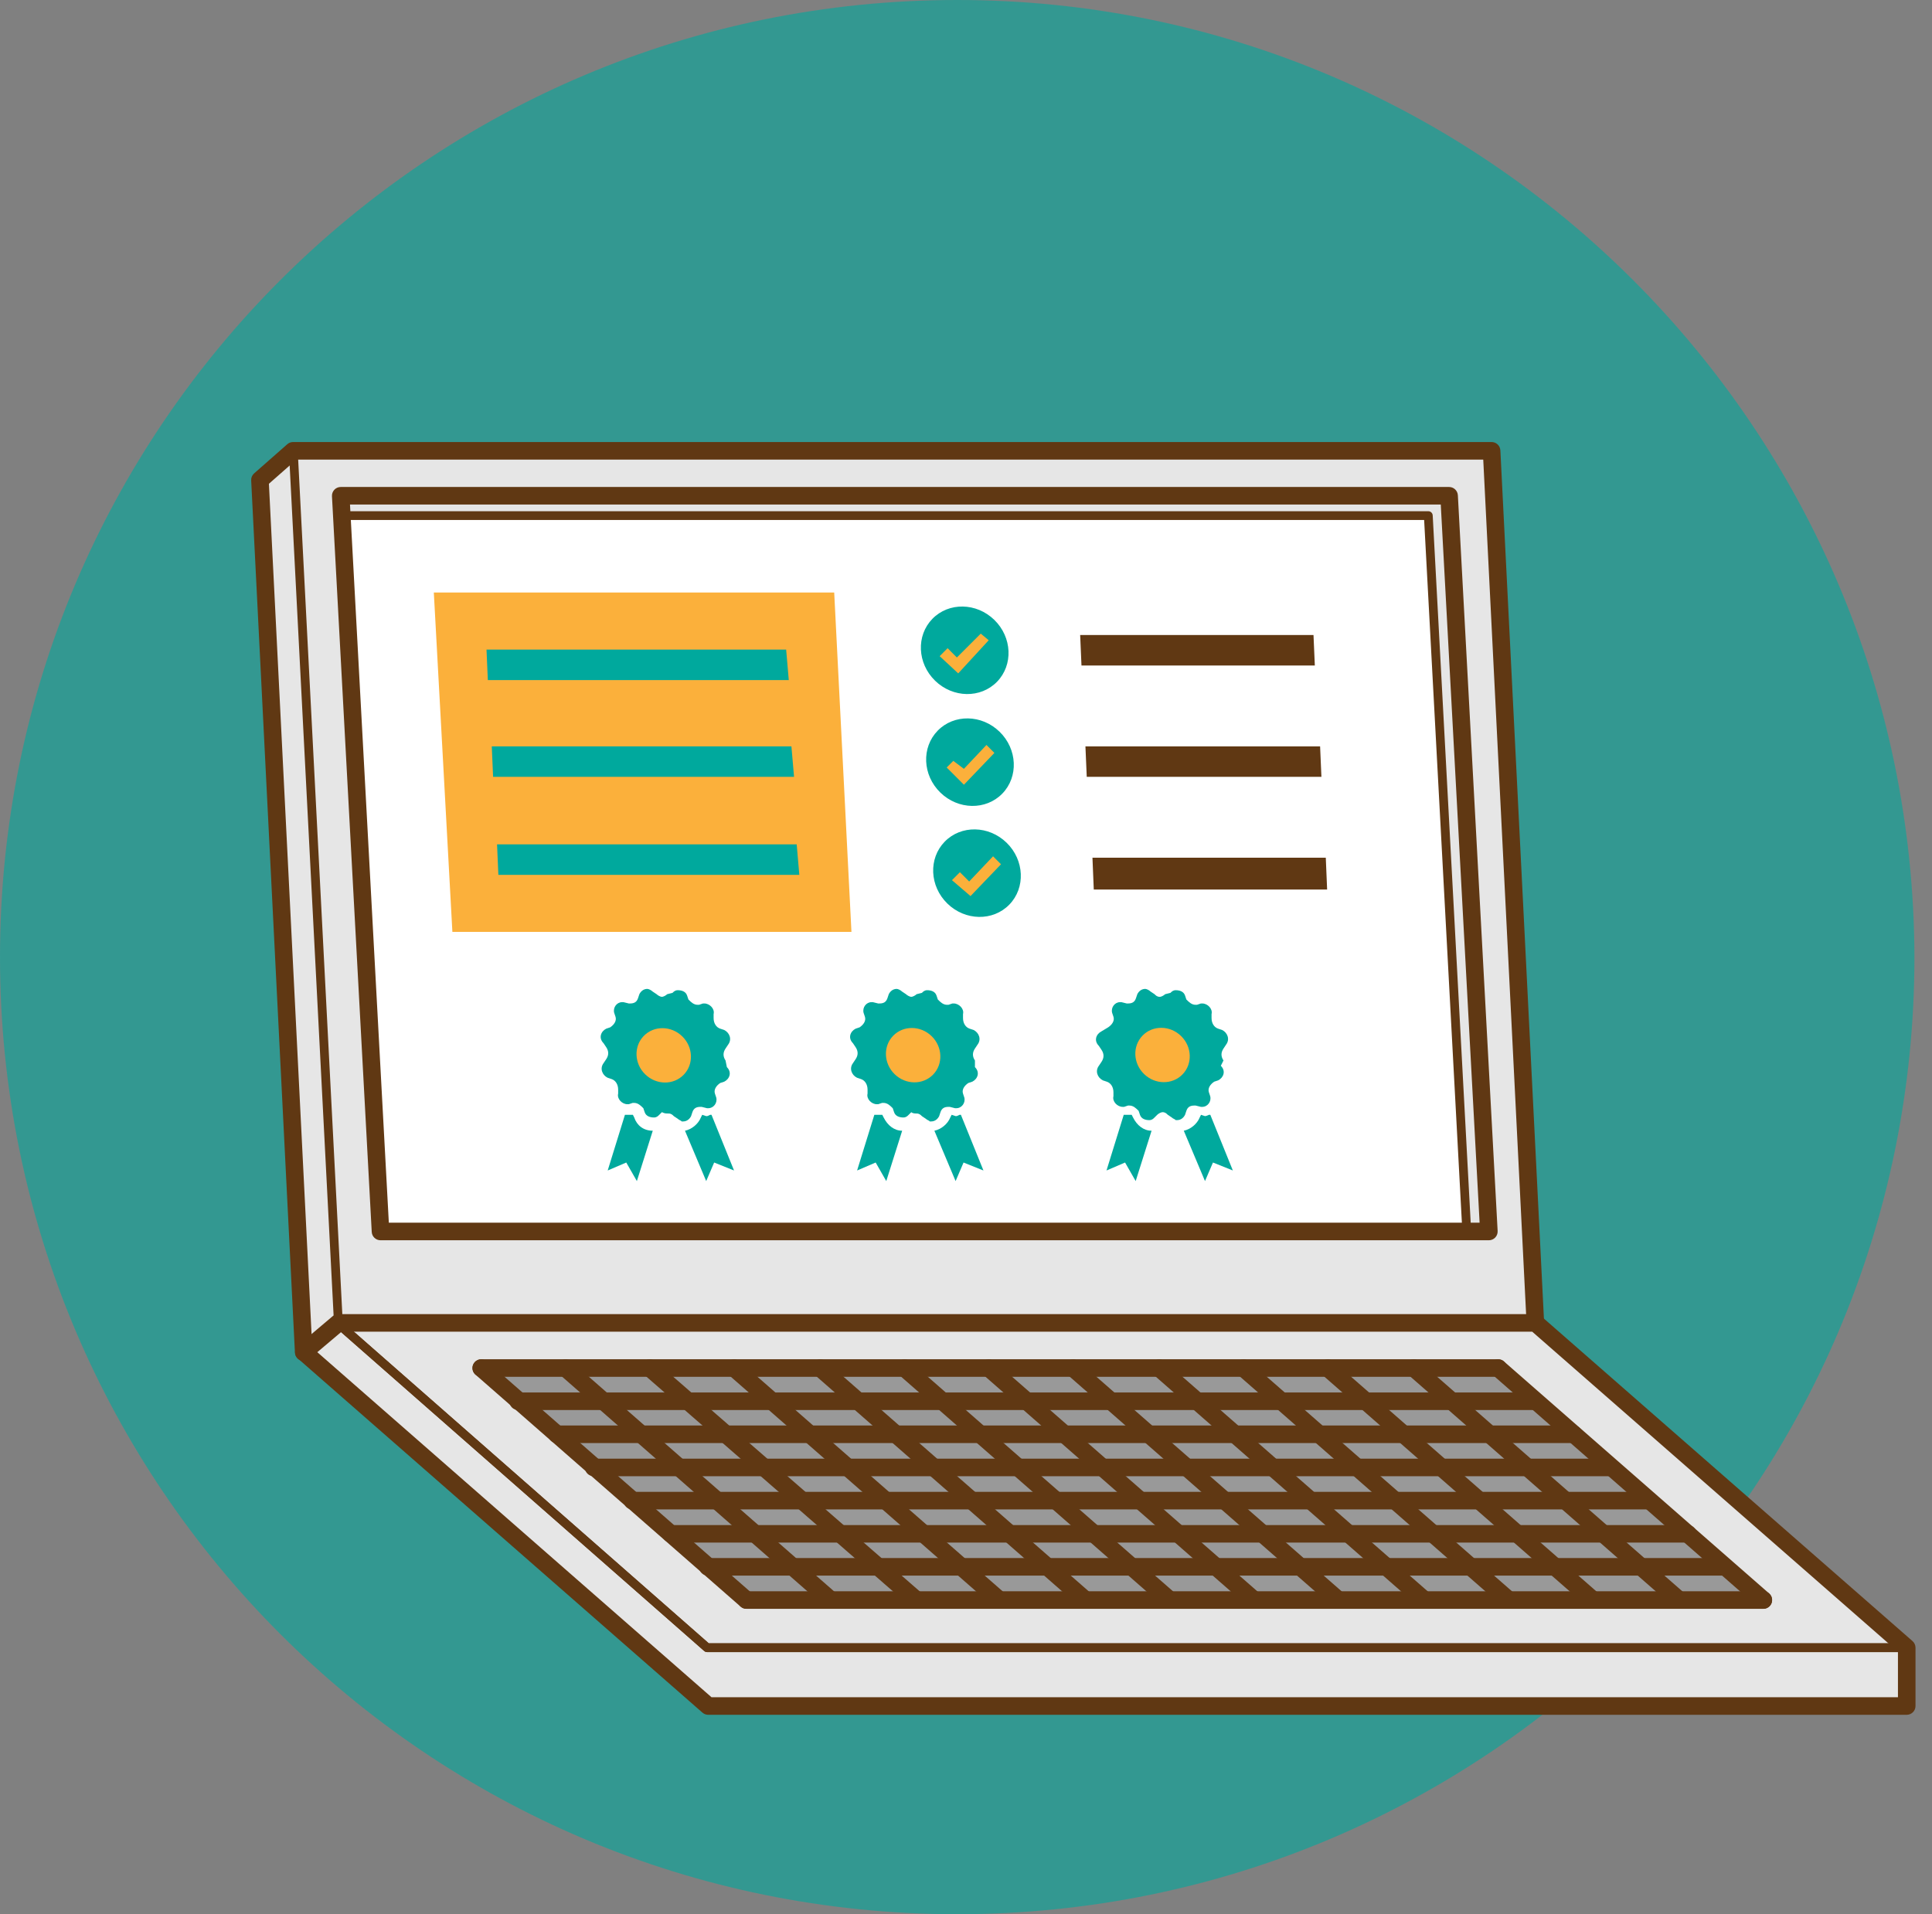 <svg width="110" height="109" viewBox="0 0 110 109" version="1.1" xmlns="http://www.w3.org/2000/svg" xmlns:xlink="http://www.w3.org/1999/xlink">
<rect x="0" y="0" width="110" height="109" fill="#808080" stroke="none"/>
<title>Group</title>
<g id="Canvas" transform="translate(29959 -4960)">
<g id="Group">
<g id="Vector" opacity="0.6">
<use xlink:href="#path0_fill" transform="translate(-29959 4960)" fill="#00A99D"/>
</g>
<g id="Mask Group">
<mask id="mask0_alpha" mask-type="alpha">
<g id="Vector">
<use xlink:href="#path0_fill" transform="translate(-29959 4960)" fill="#00A99D"/>
</g>
</mask>
<g id="Group" mask="url(#mask0_alpha)">
<g id="Vector">
<use xlink:href="#path1_fill" transform="translate(-29960.4 5022.2)" fill="#603813"/>
</g>
</g>
</g>
<g id="Group">
<g id="Group">
<g id="Group">
<g id="Vector">
<use xlink:href="#path2_fill" transform="translate(-29944.2 4985.67)" fill="#E6E6E6"/>
<use xlink:href="#path3_stroke" transform="translate(-29944.2 4985.67)" fill="#603813"/>
</g>
</g>
</g>
<g id="Vector">
<use xlink:href="#path4_stroke" transform="translate(-29942.3 4985.67)" fill="#603813"/>
</g>
<g id="Vector">
<use xlink:href="#path5_fill" transform="translate(-29941.7 5035.33)" fill="#E6E6E6"/>
<use xlink:href="#path6_stroke" transform="translate(-29941.7 5035.33)" fill="#603813"/>
</g>
<g id="Vector">
<use xlink:href="#path7_stroke" transform="translate(-29939.8 5035.33)" fill="#603813"/>
</g>
<g id="Vector">
<use xlink:href="#path8_fill" transform="translate(-29939.5 4989.36)" fill="#FFFFFF"/>
</g>
<g id="Group">
<g id="Vector">
<use xlink:href="#path9_fill" transform="translate(-29934.3 4993.74)" fill="#FBB03B"/>
</g>
<g id="Group">
<g id="Vector">
<use xlink:href="#path10_fill" transform="translate(-29931.3 4996.99)" fill="#00A99D"/>
</g>
<g id="Vector">
<use xlink:href="#path11_fill" transform="translate(-29931 5002.5)" fill="#00A99D"/>
</g>
<g id="Vector">
<use xlink:href="#path12_fill" transform="translate(-29930.7 5008.08)" fill="#00A99D"/>
</g>
</g>
<g id="Group">
<g id="Group">
<g id="Group">
<g id="Vector">
<use xlink:href="#path13_fill" transform="translate(-29924.4 5023.48)" fill="#00A99D"/>
</g>
<g id="Vector">
<use xlink:href="#path14_fill" transform="translate(-29920 5023.48)" fill="#00A99D"/>
</g>
<g id="Vector">
<use xlink:href="#path15_fill" transform="translate(-29924.8 5016.31)" fill="#00A99D"/>
</g>
</g>
<g id="Vector">
<use xlink:href="#path16_fill" transform="matrix(0.698 -0.717 0.717 0.698 -29923.4 5020.07)" fill="#FBB03B"/>
</g>
</g>
<g id="Group">
<g id="Group">
<g id="Vector">
<use xlink:href="#path17_fill" transform="translate(-29910.2 5023.48)" fill="#00A99D"/>
</g>
<g id="Vector">
<use xlink:href="#path18_fill" transform="translate(-29905.8 5023.48)" fill="#00A99D"/>
</g>
<g id="Vector">
<use xlink:href="#path19_fill" transform="translate(-29910.6 5016.31)" fill="#00A99D"/>
</g>
</g>
<g id="Vector">
<use xlink:href="#path20_fill" transform="matrix(0.698 -0.717 0.717 0.698 -29909.2 5020.06)" fill="#FBB03B"/>
</g>
</g>
<g id="Group">
<g id="Group">
<g id="Vector">
<use xlink:href="#path21_fill" transform="translate(-29896 5023.48)" fill="#00A99D"/>
</g>
<g id="Vector">
<use xlink:href="#path22_fill" transform="translate(-29891.6 5023.48)" fill="#00A99D"/>
</g>
<g id="Vector">
<use xlink:href="#path23_fill" transform="translate(-29896.6 5016.31)" fill="#00A99D"/>
</g>
</g>
<g id="Vector">
<use xlink:href="#path24_fill" transform="matrix(0.698 -0.717 0.717 0.698 -29895 5020.05)" fill="#FBB03B"/>
</g>
</g>
</g>
<g id="Group">
<g id="Group">
<g id="Vector">
<use xlink:href="#path25_fill" transform="translate(-29897.5 4996.16)" fill="#603813"/>
</g>
<g id="Vector">
<use xlink:href="#path26_fill" transform="matrix(0.698 -0.717 0.717 0.698 -29907.6 4996.97)" fill="#00A99D"/>
</g>
<g id="Group">
<g id="Vector">
<use xlink:href="#path27_fill" transform="translate(-29905.5 4996.08)" fill="#FBB03B"/>
</g>
</g>
</g>
<g id="Group">
<g id="Vector">
<use xlink:href="#path28_fill" transform="translate(-29897.2 5002.5)" fill="#603813"/>
</g>
<g id="Vector">
<use xlink:href="#path29_fill" transform="matrix(0.698 -0.717 0.717 0.698 -29907.3 5003.34)" fill="#00A99D"/>
</g>
<g id="Group">
<g id="Vector">
<use xlink:href="#path30_fill" transform="translate(-29905.1 5002.42)" fill="#FBB03B"/>
</g>
</g>
</g>
<g id="Group">
<g id="Vector">
<use xlink:href="#path31_fill" transform="translate(-29896.8 5008.84)" fill="#603813"/>
</g>
<g id="Vector">
<use xlink:href="#path32_fill" transform="matrix(0.698 -0.717 0.717 0.698 -29906.9 5009.66)" fill="#00A99D"/>
</g>
<g id="Group">
<g id="Vector">
<use xlink:href="#path33_fill" transform="translate(-29904.8 5008.76)" fill="#FBB03B"/>
</g>
</g>
</g>
</g>
</g>
<g id="Vector">
<use xlink:href="#path34_stroke" transform="translate(-29939.6 4988.23)" fill="#603813"/>
</g>
<g id="Vector">
<use xlink:href="#path35_stroke" transform="translate(-29939.5 4989.36)" fill="#603813"/>
</g>
<g id="Vector">
<use xlink:href="#path36_stroke" transform="translate(-29939.8 5035.33)" fill="#603813"/>
</g>
<g id="Vector">
<use xlink:href="#path37_fill" transform="translate(-29931.6 5037.9)" fill="#999999"/>
</g>
<g id="Vector">
<use xlink:href="#path38_stroke" transform="translate(-29916.5 5051.11)" fill="#603813"/>
</g>
<g id="Group">
<g id="Group">
<g id="Vector">
<use xlink:href="#path39_stroke" transform="translate(-29931.6 5037.9)" fill="#603813"/>
</g>
<g id="Vector">
<use xlink:href="#path40_stroke" transform="translate(-29926.8 5037.9)" fill="#603813"/>
</g>
<g id="Vector">
<use xlink:href="#path41_stroke" transform="translate(-29922 5037.9)" fill="#603813"/>
</g>
<g id="Vector">
<use xlink:href="#path42_stroke" transform="translate(-29917.2 5037.9)" fill="#603813"/>
</g>
<g id="Vector">
<use xlink:href="#path43_stroke" transform="translate(-29912.3 5037.9)" fill="#603813"/>
</g>
<g id="Vector">
<use xlink:href="#path40_stroke" transform="translate(-29907.5 5037.9)" fill="#603813"/>
</g>
<g id="Vector">
<use xlink:href="#path44_stroke" transform="translate(-29902.7 5037.9)" fill="#603813"/>
</g>
<g id="Vector">
<use xlink:href="#path45_stroke" transform="translate(-29897.9 5037.9)" fill="#603813"/>
</g>
<g id="Vector">
<use xlink:href="#path46_stroke" transform="translate(-29893 5037.9)" fill="#603813"/>
</g>
<g id="Vector">
<use xlink:href="#path47_stroke" transform="translate(-29888.2 5037.9)" fill="#603813"/>
</g>
<g id="Vector">
<use xlink:href="#path40_stroke" transform="translate(-29883.4 5037.9)" fill="#603813"/>
</g>
<g id="Vector">
<use xlink:href="#path44_stroke" transform="translate(-29878.5 5037.9)" fill="#603813"/>
</g>
<g id="Vector">
<use xlink:href="#path48_stroke" transform="translate(-29873.7 5037.9)" fill="#603813"/>
</g>
</g>
<g id="Group">
<g id="Vector">
<use xlink:href="#path49_stroke" transform="translate(-29931.6 5037.9)" fill="#603813"/>
</g>
<g id="Vector">
<use xlink:href="#path50_stroke" transform="translate(-29929.5 5039.79)" fill="#603813"/>
</g>
<g id="Vector">
<use xlink:href="#path51_stroke" transform="translate(-29927.3 5041.67)" fill="#603813"/>
</g>
<g id="Vector">
<use xlink:href="#path49_stroke" transform="translate(-29925.2 5043.56)" fill="#603813"/>
</g>
<g id="Vector">
<use xlink:href="#path52_stroke" transform="translate(-29923 5045.45)" fill="#603813"/>
</g>
<g id="Vector">
<use xlink:href="#path50_stroke" transform="translate(-29920.8 5047.34)" fill="#603813"/>
</g>
<g id="Vector">
<use xlink:href="#path53_stroke" transform="translate(-29918.7 5049.22)" fill="#603813"/>
</g>
<g id="Vector">
<use xlink:href="#path54_stroke" transform="translate(-29916.5 5051.11)" fill="#603813"/>
</g>
</g>
</g>
</g>
</g>
</g>
<defs>
<path id="path0_fill" d="M 54.5 0C 24.382 0 -1.7997e-08 24.382 -1.7997e-08 54.5C -1.7997e-08 84.618 24.382 109 54.5 109C 84.618 109 109 84.618 109 54.5C 108.925 24.382 84.543 0 54.5 0Z"/>
<path id="path1_fill" d="M 112.699 0L 0 0L 0 48.763L 112.699 48.763L 112.699 0Z"/>
<path id="path2_fill" d="M 2.491 51.33L 0 1.661L 1.887 0L 70.125 0L 72.616 49.669L 70.729 51.33L 2.491 51.33Z"/>
<path id="path3_stroke" d="M 2.491 51.33L 1.992 51.355C 2.005 51.621 2.225 51.83 2.491 51.83L 2.491 51.33ZM 0 1.661L -0.33 1.285C -0.445 1.386 -0.507 1.533 -0.499 1.686L 0 1.661ZM 1.887 0L 1.887 -0.5C 1.766 -0.5 1.648 -0.456 1.557 -0.375L 1.887 0ZM 70.125 0L 70.625 -0.025C 70.611 -0.291 70.392 -0.5 70.125 -0.5L 70.125 0ZM 72.616 49.669L 72.947 50.044C 73.061 49.944 73.123 49.796 73.116 49.644L 72.616 49.669ZM 70.729 51.33L 70.729 51.83C 70.851 51.83 70.968 51.785 71.059 51.705L 70.729 51.33ZM 2.99 51.305L 0.499 1.636L -0.499 1.686L 1.992 51.355L 2.99 51.305ZM 0.33 2.036L 2.217 0.375L 1.557 -0.375L -0.33 1.285L 0.33 2.036ZM 1.887 0.5L 70.125 0.5L 70.125 -0.5L 1.887 -0.5L 1.887 0.5ZM 69.626 0.025L 72.117 49.694L 73.116 49.644L 70.625 -0.025L 69.626 0.025ZM 72.286 49.294L 70.399 50.954L 71.059 51.705L 72.947 50.044L 72.286 49.294ZM 70.729 50.83L 2.491 50.83L 2.491 51.83L 70.729 51.83L 70.729 50.83Z"/>
<path id="path4_stroke" d="M 70.729 49.919C 70.867 49.919 70.979 49.807 70.979 49.669C 70.979 49.531 70.867 49.419 70.729 49.419L 70.729 49.919ZM 2.566 49.669L 2.317 49.682C 2.324 49.815 2.433 49.919 2.566 49.919L 2.566 49.669ZM 0.25 -0.013C 0.243 -0.151 0.125 -0.257 -0.013 -0.25C -0.151 -0.243 -0.257 -0.125 -0.25 0.013L 0.25 -0.013ZM 70.729 49.419L 2.566 49.419L 2.566 49.919L 70.729 49.919L 70.729 49.419ZM 2.816 49.656L 0.25 -0.013L -0.25 0.013L 2.317 49.682L 2.816 49.656Z"/>
<path id="path5_fill" d="M 91.261 21.815L 91.261 18.494L 70.125 2.30361e-06L 1.963 2.30361e-06L -5.75903e-07 1.661L 23.023 21.815L 91.261 21.815Z"/>
<path id="path6_stroke" d="M 91.261 21.815L 91.261 22.315C 91.537 22.315 91.761 22.091 91.761 21.815L 91.261 21.815ZM 91.261 18.494L 91.761 18.494C 91.761 18.35 91.699 18.212 91.59 18.117L 91.261 18.494ZM 70.125 2.30361e-06L 70.455 -0.376C 70.363 -0.456 70.246 -0.5 70.125 -0.5L 70.125 2.30361e-06ZM 1.963 2.30361e-06L 1.963 -0.5C 1.844 -0.5 1.73 -0.458 1.64 -0.382L 1.963 2.30361e-06ZM -5.75903e-07 1.661L -0.323 1.279C -0.434 1.373 -0.499 1.511 -0.5 1.656C -0.501 1.802 -0.439 1.941 -0.329 2.037L -5.75903e-07 1.661ZM 23.023 21.815L 22.694 22.191C 22.785 22.271 22.902 22.315 23.023 22.315L 23.023 21.815ZM 91.761 21.815L 91.761 18.494L 90.761 18.494L 90.761 21.815L 91.761 21.815ZM 91.59 18.117L 70.455 -0.376L 69.796 0.376L 90.932 18.87L 91.59 18.117ZM 70.125 -0.5L 1.963 -0.5L 1.963 0.5L 70.125 0.5L 70.125 -0.5ZM 1.64 -0.382L -0.323 1.279L 0.323 2.042L 2.286 0.382L 1.64 -0.382ZM -0.329 2.037L 22.694 22.191L 23.352 21.439L 0.329 1.284L -0.329 2.037ZM 23.023 22.315L 91.261 22.315L 91.261 21.315L 23.023 21.315L 23.023 22.315Z"/>
<path id="path7_stroke" d="M 0.165 -0.188C 0.061 -0.279 -0.097 -0.269 -0.188 -0.165C -0.279 -0.061 -0.269 0.097 -0.165 0.188L 0.165 -0.188ZM 21.06 18.494L 20.895 18.682C 20.941 18.722 21 18.744 21.06 18.744L 21.06 18.494ZM 89.299 18.744C 89.436 18.744 89.549 18.632 89.549 18.494C 89.549 18.356 89.436 18.244 89.299 18.244L 89.299 18.744ZM -0.165 0.188L 20.895 18.682L 21.225 18.306L 0.165 -0.188L -0.165 0.188ZM 21.06 18.744L 89.299 18.744L 89.299 18.244L 21.06 18.244L 21.06 18.744Z"/>
<path id="path8_fill" d="M 5.75903e-07 1.15181e-06L 2.189 40.762L 64.011 40.762L 61.822 1.15181e-06L 5.75903e-07 1.15181e-06Z"/>
<path id="path9_fill" d="M 23.778 19.324L 1.057 19.324L -1.15181e-06 5.75903e-07L 22.796 5.75903e-07L 23.778 19.324Z"/>
<path id="path10_fill" d="M 17.21 1.736L 0.075 1.736L -1.15181e-06 0L 17.06 0L 17.21 1.736Z"/>
<path id="path11_fill" d="M 17.21 1.736L 0.075 1.736L 0 -5.75903e-07L 17.06 -5.75903e-07L 17.21 1.736Z"/>
<path id="path12_fill" d="M 17.21 1.736L 0.075 1.736L 1.15181e-06 5.75903e-07L 17.06 5.75903e-07L 17.21 1.736Z"/>
<path id="path13_fill" d="M 1.51 0.151L 1.434 -1.15181e-06L 1.283 -1.15181e-06C 1.208 -1.15181e-06 1.132 -1.15181e-06 1.057 -1.15181e-06L 0.981 -1.15181e-06L -5.75903e-07 3.17L 1.057 2.717L 1.661 3.774L 2.566 0.906C 2.038 0.906 1.661 0.604 1.51 0.151Z"/>
<path id="path14_fill" d="M 1.208 0.075L 0.981 -1.15181e-06L 0.906 0.151C 0.755 0.528 0.377 0.83 -1.15181e-06 0.906L 1.208 3.774L 1.661 2.717L 2.793 3.17L 1.51 -1.15181e-06L 1.434 -1.15181e-06C 1.283 0.075 1.283 0.075 1.208 0.075Z"/>
<path id="path15_fill" d="M 7.109 4.076C 6.958 3.85 6.958 3.623 7.109 3.397L 7.26 3.17C 7.487 2.868 7.336 2.491 7.034 2.34L 6.807 2.265C 6.581 2.189 6.43 1.963 6.43 1.661L 6.43 1.434C 6.505 1.132 6.203 0.83 5.901 0.83L 5.826 0.83L 5.599 0.906L 5.524 0.906C 5.298 0.906 5.147 0.755 4.996 0.604L 4.92 0.377C 4.845 0.151 4.618 0.075 4.392 0.075C 4.241 0.075 4.165 0.151 4.09 0.226L 3.788 0.302C 3.712 0.377 3.561 0.453 3.486 0.453C 3.41 0.453 3.259 0.377 3.184 0.302L 2.958 0.151C 2.882 0.075 2.731 -1.15181e-06 2.656 -1.15181e-06C 2.429 -1.15181e-06 2.278 0.151 2.203 0.302L 2.127 0.528C 2.052 0.755 1.901 0.83 1.674 0.83L 1.599 0.83L 1.297 0.755L 1.221 0.755C 0.919 0.755 0.693 1.057 0.768 1.359L 0.844 1.585C 0.919 1.812 0.768 2.038 0.542 2.189L 0.316 2.265C 0.014 2.416 -0.137 2.793 0.165 3.095L 0.316 3.321C 0.467 3.548 0.467 3.774 0.316 4.001L 0.165 4.227C -0.062 4.529 0.089 4.907 0.391 5.057L 0.617 5.133C 0.844 5.208 0.995 5.435 0.995 5.737L 0.995 5.963C 0.919 6.265 1.221 6.567 1.523 6.567L 1.599 6.567L 1.825 6.492L 1.901 6.492C 2.127 6.492 2.278 6.643 2.429 6.794L 2.505 7.02C 2.58 7.247 2.807 7.322 3.033 7.322C 3.184 7.322 3.259 7.247 3.335 7.171L 3.486 7.02C 3.637 7.096 3.712 7.096 3.863 7.096C 4.014 7.096 4.09 7.171 4.165 7.247L 4.392 7.398C 4.467 7.473 4.543 7.473 4.618 7.548L 4.694 7.548C 4.92 7.548 5.071 7.397 5.147 7.247L 5.222 7.02C 5.298 6.794 5.449 6.718 5.675 6.718L 5.75 6.718L 6.052 6.794L 6.128 6.794C 6.43 6.794 6.656 6.492 6.581 6.19L 6.505 5.963C 6.43 5.737 6.581 5.51 6.807 5.359L 7.034 5.284C 7.336 5.133 7.487 4.756 7.185 4.454L 7.109 4.076Z"/>
<path id="path16_fill" d="M 1.51 3.17C 2.343 3.17 3.019 2.461 3.019 1.585C 3.019 0.71 2.343 0 1.51 0C 0.676 0 0 0.71 0 1.585C 0 2.461 0.676 3.17 1.51 3.17Z"/>
<path id="path17_fill" d="M 1.51 0.151L 1.434 -1.15181e-06L 1.283 -1.15181e-06C 1.208 -1.15181e-06 1.132 -1.15181e-06 1.057 -1.15181e-06L 0.981 -1.15181e-06L -1.0727e-14 3.17L 1.057 2.717L 1.661 3.774L 2.566 0.906C 2.114 0.906 1.736 0.604 1.51 0.151Z"/>
<path id="path18_fill" d="M 1.208 0.075L 0.981 -1.15181e-06L 0.906 0.151C 0.755 0.528 0.377 0.83 1.15181e-06 0.906L 1.208 3.774L 1.661 2.717L 2.793 3.17L 1.51 -1.15181e-06L 1.434 -1.15181e-06C 1.283 0.075 1.283 0.075 1.208 0.075Z"/>
<path id="path19_fill" d="M 7.109 4.076C 6.958 3.85 6.958 3.623 7.109 3.397L 7.26 3.17C 7.487 2.868 7.336 2.491 7.034 2.34L 6.807 2.265C 6.581 2.189 6.43 1.963 6.43 1.661L 6.43 1.434C 6.505 1.132 6.203 0.83 5.901 0.83L 5.826 0.83L 5.599 0.906L 5.524 0.906C 5.298 0.906 5.147 0.755 4.996 0.604L 4.92 0.377C 4.845 0.151 4.618 0.075 4.392 0.075C 4.241 0.075 4.165 0.151 4.09 0.226L 3.788 0.302C 3.712 0.377 3.561 0.453 3.486 0.453C 3.41 0.453 3.259 0.377 3.184 0.302L 2.958 0.151C 2.882 0.075 2.731 -1.15181e-06 2.656 -1.15181e-06C 2.429 -1.15181e-06 2.278 0.151 2.203 0.302L 2.127 0.528C 2.052 0.755 1.901 0.83 1.674 0.83L 1.599 0.83L 1.297 0.755L 1.221 0.755C 0.919 0.755 0.693 1.057 0.768 1.359L 0.844 1.585C 0.919 1.812 0.768 2.038 0.542 2.189L 0.316 2.265C 0.014 2.416 -0.137 2.793 0.165 3.095L 0.316 3.321C 0.467 3.548 0.467 3.774 0.316 4.001L 0.165 4.227C -0.062 4.529 0.089 4.907 0.391 5.057L 0.617 5.133C 0.844 5.208 0.995 5.435 0.995 5.737L 0.995 5.963C 0.919 6.265 1.221 6.567 1.523 6.567L 1.599 6.567L 1.825 6.492L 1.901 6.492C 2.127 6.492 2.278 6.643 2.429 6.794L 2.505 7.02C 2.58 7.247 2.807 7.322 3.033 7.322C 3.184 7.322 3.259 7.247 3.335 7.171L 3.486 7.02C 3.561 7.096 3.712 7.096 3.788 7.096C 3.939 7.096 4.014 7.171 4.09 7.247L 4.316 7.398C 4.392 7.473 4.467 7.473 4.543 7.548L 4.618 7.548C 4.845 7.548 4.996 7.397 5.071 7.247L 5.147 7.02C 5.222 6.794 5.373 6.718 5.599 6.718L 5.675 6.718L 5.977 6.794L 6.052 6.794C 6.354 6.794 6.581 6.492 6.505 6.19L 6.43 5.963C 6.354 5.737 6.505 5.51 6.732 5.359L 6.958 5.284C 7.26 5.133 7.411 4.756 7.109 4.454L 7.109 4.076Z"/>
<path id="path20_fill" d="M 1.51 3.17C 2.343 3.17 3.019 2.461 3.019 1.585C 3.019 0.71 2.343 0 1.51 0C 0.676 0 2.30361e-06 0.71 2.30361e-06 1.585C 2.30361e-06 2.461 0.676 3.17 1.51 3.17Z"/>
<path id="path21_fill" d="M 1.51 0.151L 1.434 -1.15181e-06L 1.283 -1.15181e-06C 1.208 -1.15181e-06 1.132 -1.15181e-06 1.057 -1.15181e-06L 0.981 -1.15181e-06L 2.30361e-06 3.17L 1.057 2.717L 1.661 3.774L 2.566 0.906C 2.114 0.906 1.736 0.604 1.51 0.151Z"/>
<path id="path22_fill" d="M 1.208 0.075L 0.981 -1.15181e-06L 0.906 0.151C 0.755 0.528 0.377 0.83 -2.30361e-06 0.906L 1.208 3.774L 1.661 2.717L 2.793 3.17L 1.51 -1.15181e-06L 1.434 -1.15181e-06C 1.283 0.075 1.208 0.075 1.208 0.075Z"/>
<path id="path23_fill" d="M 7.26 4.076C 7.109 3.85 7.109 3.623 7.26 3.397L 7.411 3.17C 7.638 2.868 7.487 2.491 7.185 2.34L 6.958 2.265C 6.732 2.189 6.581 1.963 6.581 1.661L 6.581 1.434C 6.656 1.132 6.354 0.83 6.052 0.83L 5.977 0.83L 5.75 0.906L 5.675 0.906C 5.449 0.906 5.298 0.755 5.147 0.604L 5.071 0.377C 4.996 0.151 4.769 0.075 4.543 0.075C 4.392 0.075 4.316 0.151 4.241 0.226L 3.939 0.302C 3.863 0.377 3.712 0.453 3.637 0.453C 3.486 0.453 3.41 0.377 3.335 0.302L 3.108 0.151C 3.033 0.075 2.882 -1.15181e-06 2.807 -1.15181e-06C 2.58 -1.15181e-06 2.429 0.151 2.354 0.302L 2.278 0.528C 2.203 0.755 2.052 0.83 1.825 0.83L 1.75 0.83L 1.448 0.755L 1.372 0.755C 1.07 0.755 0.844 1.057 0.919 1.359L 0.995 1.585C 1.07 1.812 0.919 2.038 0.693 2.189L 0.316 2.416C 0.014 2.566 -0.137 2.944 0.165 3.246L 0.316 3.472C 0.467 3.699 0.467 3.925 0.316 4.152L 0.165 4.378C -0.062 4.68 0.089 5.057 0.391 5.208L 0.617 5.284C 0.844 5.359 0.995 5.586 0.995 5.888L 0.995 6.114C 0.919 6.416 1.221 6.718 1.523 6.718L 1.599 6.718L 1.825 6.643L 1.901 6.643C 2.127 6.643 2.278 6.794 2.429 6.945L 2.505 7.171C 2.58 7.398 2.807 7.473 3.033 7.473C 3.184 7.473 3.259 7.398 3.335 7.322L 3.486 7.171C 3.561 7.096 3.712 7.02 3.788 7.02C 3.939 7.02 4.014 7.096 4.09 7.171L 4.316 7.322C 4.392 7.398 4.467 7.398 4.543 7.473L 4.618 7.473C 4.845 7.473 4.996 7.322 5.071 7.171L 5.147 6.945C 5.222 6.718 5.373 6.643 5.599 6.643L 5.675 6.643L 5.977 6.718L 6.052 6.718C 6.354 6.718 6.581 6.416 6.505 6.114L 6.43 5.888C 6.354 5.661 6.505 5.435 6.732 5.284L 6.958 5.208C 7.26 5.057 7.411 4.68 7.109 4.378L 7.26 4.076Z"/>
<path id="path24_fill" d="M 1.51 3.17C 2.343 3.17 3.019 2.461 3.019 1.585C 3.019 0.71 2.343 0 1.51 0C 0.676 0 0 0.71 0 1.585C 0 2.461 0.676 3.17 1.51 3.17Z"/>
<path id="path25_fill" d="M 13.361 1.736L 0.075 1.736L 1.15181e-06 1.15181e-06L 13.285 1.15181e-06L 13.361 1.736Z"/>
<path id="path26_fill" d="M 2.416 5.133C 3.75 5.133 4.831 3.984 4.831 2.566C 4.831 1.149 3.75 0 2.416 0C 1.081 0 0 1.149 0 2.566C 0 3.984 1.081 5.133 2.416 5.133Z"/>
<path id="path27_fill" d="M 1.057 2.265L 2.30361e-06 1.283L 0.453 0.83L 0.981 1.359L 2.34 -5.75903e-07L 2.793 0.377L 1.057 2.265Z"/>
<path id="path28_fill" d="M 13.436 1.736L 0.075 1.736L 2.30361e-06 -5.75903e-07L 13.361 -5.75903e-07L 13.436 1.736Z"/>
<path id="path29_fill" d="M 2.416 5.133C 3.75 5.133 4.831 3.984 4.831 2.566C 4.831 1.149 3.75 0 2.416 0C 1.081 0 0 1.149 0 2.566C 0 3.984 1.081 5.133 2.416 5.133Z"/>
<path id="path30_fill" d="M 0.981 2.265L 2.30361e-06 1.283L 0.377 0.906L 0.981 1.359L 2.265 5.75903e-07L 2.717 0.453L 0.981 2.265Z"/>
<path id="path31_fill" d="M 13.361 1.812L 0.075 1.812L 2.30361e-06 -2.30361e-06L 13.285 -2.30361e-06L 13.361 1.812Z"/>
<path id="path32_fill" d="M 2.416 5.133C 3.75 5.133 4.831 3.984 4.831 2.566C 4.831 1.149 3.75 0 2.416 0C 1.081 0 0 1.149 0 2.566C 0 3.984 1.081 5.133 2.416 5.133Z"/>
<path id="path33_fill" d="M 1.057 2.265L -2.30361e-06 1.359L 0.453 0.906L 0.981 1.434L 2.34 -1.15181e-06L 2.793 0.453L 1.057 2.265Z"/>
<path id="path34_stroke" d="M 2.265 41.894L 1.765 41.921C 1.78 42.186 1.999 42.394 2.265 42.394L 2.265 41.894ZM 2.87951e-07 1.15181e-06L 2.87951e-07 -0.5C -0.137 -0.5 -0.269 -0.444 -0.363 -0.344C -0.457 -0.244 -0.507 -0.11 -0.499 0.027L 2.87951e-07 1.15181e-06ZM 63.105 1.15181e-06L 63.605 -0.027C 63.59 -0.292 63.371 -0.5 63.105 -0.5L 63.105 1.15181e-06ZM 65.37 41.894L 65.37 42.394C 65.507 42.394 65.638 42.338 65.733 42.238C 65.827 42.138 65.876 42.004 65.869 41.867L 65.37 41.894ZM 2.764 41.867L 0.499 -0.027L -0.499 0.027L 1.765 41.921L 2.764 41.867ZM 2.87951e-07 0.5L 63.105 0.5L 63.105 -0.5L 2.87951e-07 -0.5L 2.87951e-07 0.5ZM 62.606 0.027L 64.871 41.921L 65.869 41.867L 63.605 -0.027L 62.606 0.027ZM 65.37 41.394L 2.265 41.394L 2.265 42.394L 65.37 42.394L 65.37 41.394Z"/>
<path id="path35_stroke" d="M 5.75903e-07 -0.25C -0.138 -0.25 -0.25 -0.138 -0.25 1.15181e-06C -0.25 0.138 -0.138 0.25 5.75903e-07 0.25L 5.75903e-07 -0.25ZM 61.822 1.15181e-06L 62.072 -0.013C 62.065 -0.146 61.955 -0.25 61.822 -0.25L 61.822 1.15181e-06ZM 63.761 40.775C 63.769 40.913 63.887 41.019 64.025 41.011C 64.162 41.004 64.268 40.886 64.261 40.748L 63.761 40.775ZM 5.75903e-07 0.25L 61.822 0.25L 61.822 -0.25L 5.75903e-07 -0.25L 5.75903e-07 0.25ZM 61.572 0.013L 63.761 40.775L 64.261 40.748L 62.072 -0.013L 61.572 0.013Z"/>
<path id="path36_stroke" d="M 89.299 18.494L 89.299 18.744C 89.403 18.744 89.496 18.679 89.532 18.582C 89.569 18.484 89.541 18.374 89.463 18.306L 89.299 18.494ZM 21.06 18.494L 20.895 18.682C 20.941 18.722 21 18.744 21.06 18.744L 21.06 18.494ZM -2.87951e-07 2.30361e-06L -2.87951e-07 -0.25C -0.104 -0.25 -0.197 -0.186 -0.234 -0.088C -0.271 0.009 -0.243 0.119 -0.165 0.188L -2.87951e-07 2.30361e-06ZM 68.163 2.30361e-06L 68.327 -0.188C 68.282 -0.228 68.223 -0.25 68.163 -0.25L 68.163 2.30361e-06ZM 89.299 18.244L 21.06 18.244L 21.06 18.744L 89.299 18.744L 89.299 18.244ZM 21.225 18.306L 0.165 -0.188L -0.165 0.188L 20.895 18.682L 21.225 18.306ZM -2.87951e-07 0.25L 68.163 0.25L 68.163 -0.25L -2.87951e-07 -0.25L -2.87951e-07 0.25ZM 67.998 0.188L 89.134 18.682L 89.463 18.306L 68.327 -0.188L 67.998 0.188Z"/>
<path id="path37_fill" d="M 15.097 13.21L 5.75903e-07 -2.30361e-06L 57.897 -2.30361e-06L 72.994 13.21L 15.097 13.21Z"/>
<path id="path38_stroke" d="M 57.897 0.25C 58.035 0.25 58.147 0.138 58.147 -3.05176e-06C 58.147 -0.138 58.035 -0.25 57.897 -0.25L 57.897 0.25ZM 5.75903e-07 -0.25C -0.138 -0.25 -0.25 -0.138 -0.25 -3.05176e-06C -0.25 0.138 -0.138 0.25 5.75903e-07 0.25L 5.75903e-07 -0.25ZM 57.897 -0.25L 5.75903e-07 -0.25L 5.75903e-07 0.25L 57.897 0.25L 57.897 -0.25Z"/>
<path id="path39_stroke" d="M 14.768 13.586C 14.976 13.768 15.291 13.747 15.473 13.539C 15.655 13.331 15.634 13.015 15.426 12.834L 14.768 13.586ZM 0.329 -0.376C 0.121 -0.558 -0.194 -0.537 -0.376 -0.329C -0.558 -0.121 -0.537 0.194 -0.329 0.376L 0.329 -0.376ZM 15.426 12.834L 0.329 -0.376L -0.329 0.376L 14.768 13.586L 15.426 12.834Z"/>
<path id="path40_stroke" d="M 14.768 13.586C 14.976 13.768 15.291 13.747 15.473 13.539C 15.655 13.331 15.634 13.015 15.426 12.834L 14.768 13.586ZM 0.329 -0.376C 0.121 -0.558 -0.194 -0.537 -0.376 -0.329C -0.558 -0.121 -0.537 0.194 -0.329 0.376L 0.329 -0.376ZM 15.426 12.834L 0.329 -0.376L -0.329 0.376L 14.768 13.586L 15.426 12.834Z"/>
<path id="path41_stroke" d="M 14.844 13.587C 15.052 13.768 15.368 13.746 15.55 13.538C 15.731 13.33 15.709 13.014 15.501 12.833L 14.844 13.587ZM 0.328 -0.377C 0.12 -0.558 -0.196 -0.537 -0.377 -0.328C -0.558 -0.12 -0.537 0.196 -0.328 0.377L 0.328 -0.377ZM 15.501 12.833L 0.328 -0.377L -0.328 0.377L 14.844 13.587L 15.501 12.833Z"/>
<path id="path42_stroke" d="M 14.768 13.586C 14.976 13.768 15.291 13.747 15.473 13.539C 15.655 13.331 15.634 13.015 15.426 12.834L 14.768 13.586ZM 0.329 -0.376C 0.121 -0.558 -0.194 -0.537 -0.376 -0.329C -0.558 -0.121 -0.537 0.194 -0.329 0.376L 0.329 -0.376ZM 15.426 12.834L 0.329 -0.376L -0.329 0.376L 14.768 13.586L 15.426 12.834Z"/>
<path id="path43_stroke" d="M 14.768 13.586C 14.976 13.768 15.291 13.747 15.473 13.539C 15.655 13.331 15.634 13.015 15.426 12.834L 14.768 13.586ZM 0.329 -0.376C 0.121 -0.558 -0.194 -0.537 -0.376 -0.329C -0.558 -0.121 -0.537 0.194 -0.329 0.376L 0.329 -0.376ZM 15.426 12.834L 0.329 -0.376L -0.329 0.376L 14.768 13.586L 15.426 12.834Z"/>
<path id="path44_stroke" d="M 14.768 13.586C 14.976 13.768 15.291 13.747 15.473 13.539C 15.655 13.331 15.634 13.015 15.426 12.834L 14.768 13.586ZM 0.329 -0.376C 0.121 -0.558 -0.194 -0.537 -0.376 -0.329C -0.558 -0.121 -0.537 0.194 -0.329 0.376L 0.329 -0.376ZM 15.426 12.834L 0.329 -0.376L -0.329 0.376L 14.768 13.586L 15.426 12.834Z"/>
<path id="path45_stroke" d="M 14.768 13.586C 14.976 13.768 15.291 13.747 15.473 13.539C 15.655 13.331 15.634 13.015 15.426 12.834L 14.768 13.586ZM 0.329 -0.376C 0.121 -0.558 -0.194 -0.537 -0.376 -0.329C -0.558 -0.121 -0.537 0.194 -0.329 0.376L 0.329 -0.376ZM 15.426 12.834L 0.329 -0.376L -0.329 0.376L 14.768 13.586L 15.426 12.834Z"/>
<path id="path46_stroke" d="M 14.768 13.586C 14.976 13.768 15.291 13.747 15.473 13.539C 15.655 13.331 15.634 13.015 15.426 12.834L 14.768 13.586ZM 0.329 -0.376C 0.121 -0.558 -0.194 -0.537 -0.376 -0.329C -0.558 -0.121 -0.537 0.194 -0.329 0.376L 0.329 -0.376ZM 15.426 12.834L 0.329 -0.376L -0.329 0.376L 14.768 13.586L 15.426 12.834Z"/>
<path id="path47_stroke" d="M 14.768 13.586C 14.976 13.768 15.291 13.747 15.473 13.539C 15.655 13.331 15.634 13.015 15.426 12.834L 14.768 13.586ZM 0.329 -0.376C 0.121 -0.558 -0.194 -0.537 -0.376 -0.329C -0.558 -0.121 -0.537 0.194 -0.329 0.376L 0.329 -0.376ZM 15.426 12.834L 0.329 -0.376L -0.329 0.376L 14.768 13.586L 15.426 12.834Z"/>
<path id="path48_stroke" d="M 14.768 13.586C 14.976 13.768 15.291 13.747 15.473 13.539C 15.655 13.331 15.634 13.015 15.426 12.834L 14.768 13.586ZM 0.329 -0.376C 0.121 -0.558 -0.194 -0.537 -0.376 -0.329C -0.558 -0.121 -0.537 0.194 -0.329 0.376L 0.329 -0.376ZM 15.426 12.834L 0.329 -0.376L -0.329 0.376L 14.768 13.586L 15.426 12.834Z"/>
<path id="path49_stroke" d="M 5.75903e-07 -0.5C -0.276 -0.5 -0.5 -0.276 -0.5 -3.05176e-06C -0.5 0.276 -0.276 0.5 5.75903e-07 0.5L 5.75903e-07 -0.5ZM 57.897 0.5C 58.173 0.5 58.397 0.276 58.397 -3.05176e-06C 58.397 -0.276 58.173 -0.5 57.897 -0.5L 57.897 0.5ZM 5.75903e-07 0.5L 57.897 0.5L 57.897 -0.5L 5.75903e-07 -0.5L 5.75903e-07 0.5Z"/>
<path id="path50_stroke" d="M 0 -0.5C -0.276 -0.5 -0.5 -0.276 -0.5 -3.05176e-06C -0.5 0.276 -0.276 0.5 0 0.5L 0 -0.5ZM 57.897 0.5C 58.173 0.5 58.397 0.276 58.397 -3.05176e-06C 58.397 -0.276 58.173 -0.5 57.897 -0.5L 57.897 0.5ZM 0 0.5L 57.897 0.5L 57.897 -0.5L 0 -0.5L 0 0.5Z"/>
<path id="path51_stroke" d="M 1.15181e-06 -0.5C -0.276 -0.5 -0.5 -0.276 -0.5 -3.05176e-06C -0.5 0.276 -0.276 0.5 1.15181e-06 0.5L 1.15181e-06 -0.5ZM 57.897 0.5C 58.173 0.5 58.397 0.276 58.397 -3.05176e-06C 58.397 -0.276 58.173 -0.5 57.897 -0.5L 57.897 0.5ZM 1.15181e-06 0.5L 57.897 0.5L 57.897 -0.5L 1.15181e-06 -0.5L 1.15181e-06 0.5Z"/>
<path id="path52_stroke" d="M -1.15181e-06 -0.5C -0.276 -0.5 -0.5 -0.276 -0.5 -3.05176e-06C -0.5 0.276 -0.276 0.5 -1.15181e-06 0.5L -1.15181e-06 -0.5ZM 57.897 0.5C 58.173 0.5 58.397 0.276 58.397 -3.05176e-06C 58.397 -0.276 58.173 -0.5 57.897 -0.5L 57.897 0.5ZM -1.15181e-06 0.5L 57.897 0.5L 57.897 -0.5L -1.15181e-06 -0.5L -1.15181e-06 0.5Z"/>
<path id="path53_stroke" d="M -5.75903e-07 -0.5C -0.276 -0.5 -0.5 -0.276 -0.5 -3.05176e-06C -0.5 0.276 -0.276 0.5 -5.75903e-07 0.5L -5.75903e-07 -0.5ZM 57.897 0.5C 58.173 0.5 58.397 0.276 58.397 -3.05176e-06C 58.397 -0.276 58.173 -0.5 57.897 -0.5L 57.897 0.5ZM -5.75903e-07 0.5L 57.897 0.5L 57.897 -0.5L -5.75903e-07 -0.5L -5.75903e-07 0.5Z"/>
<path id="path54_stroke" d="M 57.897 0.5C 58.173 0.5 58.397 0.276 58.397 -3.05176e-06C 58.397 -0.276 58.173 -0.5 57.897 -0.5L 57.897 0.5ZM 5.75903e-07 -0.5C -0.276 -0.5 -0.5 -0.276 -0.5 -3.05176e-06C -0.5 0.276 -0.276 0.5 5.75903e-07 0.5L 5.75903e-07 -0.5ZM 57.897 -0.5L 5.75903e-07 -0.5L 5.75903e-07 0.5L 57.897 0.5L 57.897 -0.5Z"/>
</defs>
</svg>
